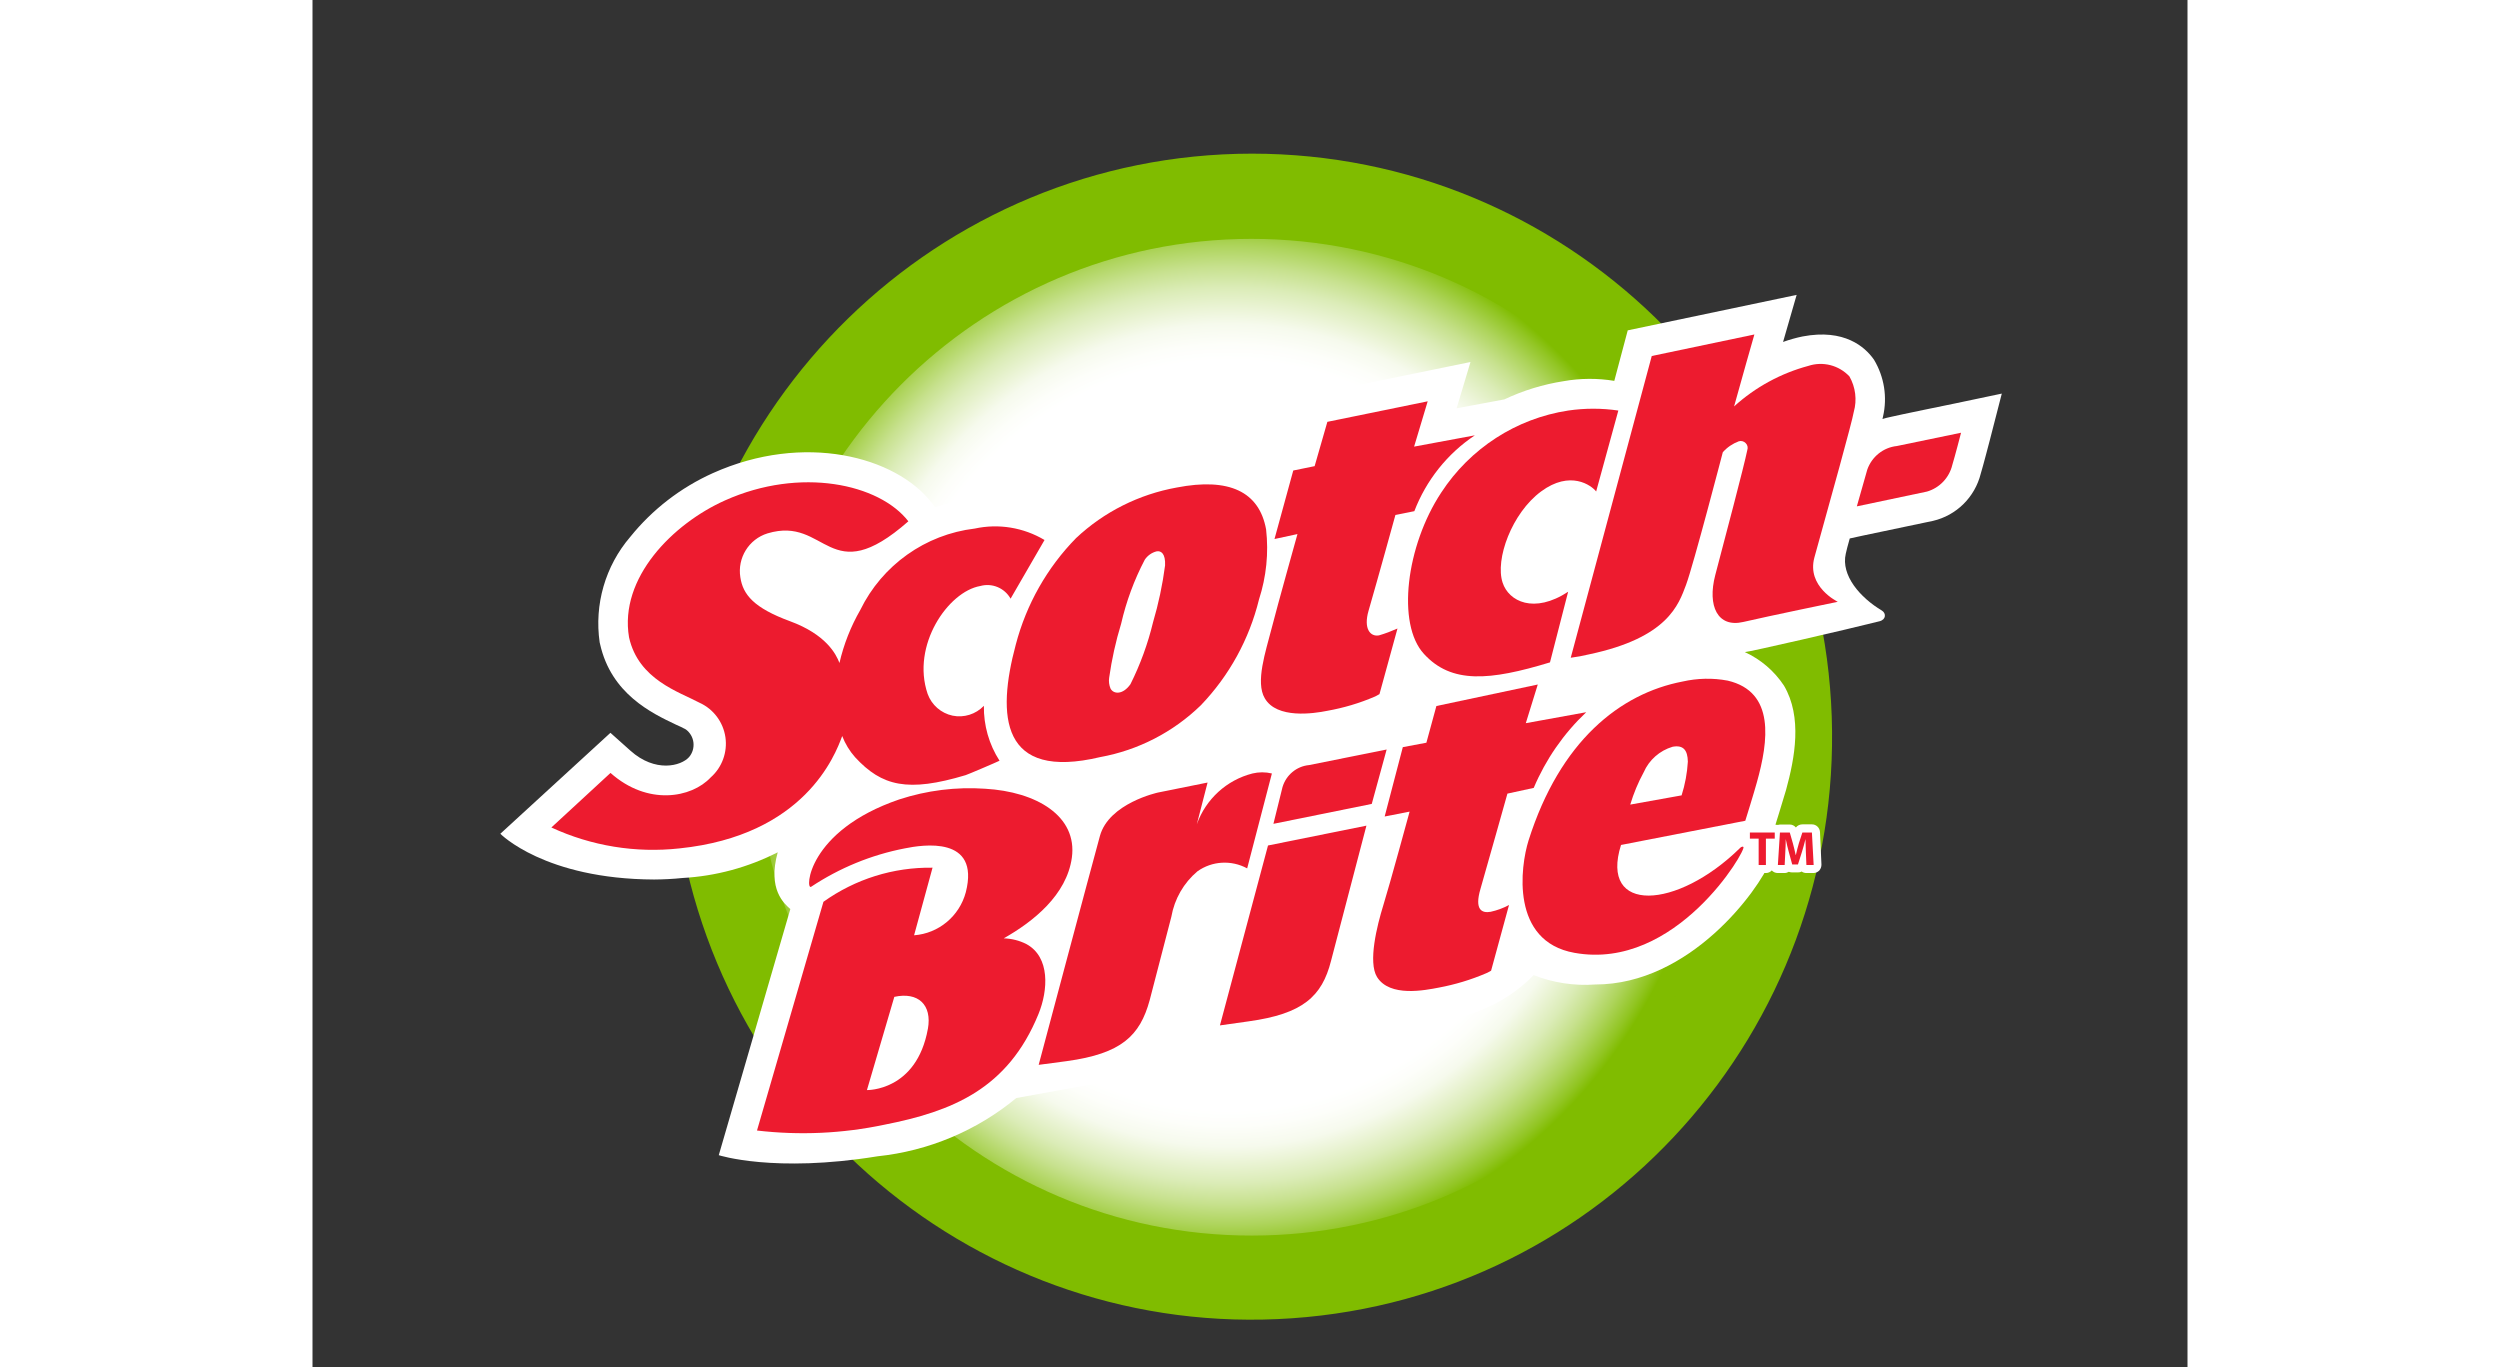 <?xml version="1.0" encoding="UTF-8"?>
<svg xmlns="http://www.w3.org/2000/svg" xmlns:xlink="http://www.w3.org/1999/xlink" width="96pt" height="70" viewBox="0 0 96 70" version="1.1">
<rect x="0" y="0" width="96" height="70" fill="#333333" stroke="none"/>
<defs>
<radialGradient id="radial0" gradientUnits="userSpaceOnUse" cx="3019.393" cy="-1524.211" fx="3019.393" fy="-1524.211" r="121.734" gradientTransform="matrix(0.205,0,0,-0.219,-572.085,-296.158)">
<stop offset="0.54" style="stop-color:rgb(100%,100%,100%);stop-opacity:1;"/>
<stop offset="0.57" style="stop-color:rgb(100%,99.608%,97.647%);stop-opacity:1;"/>
<stop offset="0.61" style="stop-color:rgb(100%,99.216%,90.98%);stop-opacity:1;"/>
<stop offset="0.65" style="stop-color:rgb(99.608%,98.039%,80.392%);stop-opacity:1;"/>
<stop offset="0.7" style="stop-color:rgb(99.608%,96.863%,65.098%);stop-opacity:1;"/>
<stop offset="0.75" style="stop-color:rgb(99.216%,94.902%,45.882%);stop-opacity:1;"/>
<stop offset="0.79" style="stop-color:rgb(98.824%,93.333%,27.451%);stop-opacity:1;"/>
</radialGradient>
<radialGradient id="radial1" gradientUnits="userSpaceOnUse" cx="3019.393" cy="-1524.211" fx="3019.393" fy="-1524.211" r="121.734" gradientTransform="matrix(0.205,0,0,-0.219,-572.085,-296.158)">
<stop offset="0.72" style="stop-color:rgb(100%,100%,100%);stop-opacity:1;"/>
<stop offset="0.75" style="stop-color:rgb(99.216%,99.608%,98.039%);stop-opacity:1;"/>
<stop offset="0.79" style="stop-color:rgb(96.471%,98.039%,92.941%);stop-opacity:1;"/>
<stop offset="0.82" style="stop-color:rgb(92.157%,95.686%,83.922%);stop-opacity:1;"/>
<stop offset="0.86" style="stop-color:rgb(85.882%,92.549%,71.765%);stop-opacity:1;"/>
<stop offset="0.9" style="stop-color:rgb(78.039%,88.235%,55.686%);stop-opacity:1;"/>
<stop offset="0.94" style="stop-color:rgb(68.235%,83.137%,36.078%);stop-opacity:1;"/>
<stop offset="0.98" style="stop-color:rgb(56.863%,77.255%,13.333%);stop-opacity:1;"/>
<stop offset="1" style="stop-color:rgb(50.196%,73.725%,0%);stop-opacity:1;"/>
</radialGradient>
</defs>
<g id="surface1">
<path style=" stroke:none;fill-rule:nonzero;fill:url(#radial0);" d="M 48.008 63.492 C 33.828 63.508 22.32 51.969 22.312 37.719 C 22.301 23.469 33.793 11.914 47.973 11.91 C 62.152 11.906 73.648 23.457 73.645 37.707 C 73.648 51.941 62.172 63.484 48.008 63.492 Z M 48.008 63.492 "/>
<path style=" stroke:none;fill-rule:nonzero;fill:url(#radial1);" d="M 48.008 63.492 C 33.828 63.508 22.32 51.969 22.312 37.719 C 22.301 23.469 33.793 11.914 47.973 11.91 C 62.152 11.906 73.648 23.457 73.645 37.707 C 73.648 51.941 62.172 63.484 48.008 63.492 Z M 48.008 63.492 "/>
<path style=" stroke:none;fill-rule:nonzero;fill:rgb(50.196%,73.725%,0%);fill-opacity:1;" d="M 48.102 7.867 C 32.043 7.879 18.895 20.711 18.418 36.84 C 18.609 36.652 18.863 36.547 19.129 36.539 C 19.91 36.66 20.457 37.383 20.363 38.172 C 20.41 38.836 20.043 39.461 19.445 39.742 C 19.254 40.176 18.945 40.543 18.551 40.801 C 20.203 56.801 34.176 68.605 50.145 67.496 C 66.113 66.391 78.336 52.766 77.785 36.691 C 77.234 20.617 64.109 7.871 48.102 7.867 Z M 48.102 63.262 C 34.074 63.273 22.695 51.855 22.688 37.762 C 22.676 23.668 34.043 12.234 48.07 12.23 C 62.098 12.227 73.473 23.652 73.469 37.746 C 73.477 51.832 62.121 63.254 48.102 63.262 Z M 48.102 63.262 "/>
<path style=" stroke:none;fill-rule:nonzero;fill:rgb(100%,100%,100%);fill-opacity:1;" d="M 84.098 20.656 C 83.973 20.68 81.074 21.277 80.793 21.348 C 80.656 21.375 80.52 21.41 80.383 21.453 C 80.395 21.402 80.402 21.359 80.41 21.328 C 80.641 20.336 80.473 19.293 79.949 18.418 L 79.926 18.387 C 79.492 17.777 78.445 16.816 76.289 17.227 C 75.949 17.297 75.617 17.391 75.293 17.508 L 75.988 15.098 L 67.34 16.914 L 66.652 19.5 C 65.793 19.359 64.914 19.363 64.059 19.516 C 63.008 19.68 61.988 19.992 61.023 20.449 L 58.578 20.906 L 59.289 18.535 L 50.762 20.285 L 50.105 22.555 L 49 22.777 L 48.648 24.066 L 48.621 24.047 C 47.496 23.273 45.922 23.074 43.969 23.457 C 41.824 23.844 39.832 24.824 38.215 26.289 C 36.844 25.512 35.242 25.25 33.695 25.543 C 33.078 25.629 32.469 25.773 31.879 25.969 L 31.711 25.75 C 29.859 23.363 25.16 22.133 20.5 24.223 C 18.852 24.965 17.402 26.082 16.266 27.492 C 14.992 28.98 14.422 30.949 14.703 32.891 L 14.723 32.973 C 15.293 35.531 17.375 36.516 18.609 37.102 C 18.785 37.176 18.953 37.258 19.117 37.348 C 19.332 37.508 19.473 37.75 19.504 38.016 C 19.535 38.285 19.457 38.555 19.281 38.762 C 18.871 39.223 17.551 39.574 16.277 38.434 L 15.254 37.52 L 9.617 42.688 C 9.617 42.688 11.875 45.008 17.488 45.031 C 17.977 45.027 18.465 45.004 18.949 44.953 C 20.645 44.859 22.305 44.41 23.82 43.637 C 23.289 45.543 24.156 46.27 24.465 46.543 L 20.801 59.145 C 20.801 59.145 23.633 60.066 28.926 59.203 C 31.535 58.93 34.008 57.895 36.035 56.219 C 36.035 56.219 46.074 54.387 48.375 53.992 C 50.676 53.602 52.422 52.699 53.039 51.73 C 53.906 52.824 57.723 52.844 60.543 51.391 C 61.277 51.012 61.945 50.516 62.523 49.926 C 63.523 50.32 64.602 50.484 65.676 50.406 C 70.531 50.406 74.043 45.59 74.656 44.066 C 74.828 43.684 74.848 43.246 74.711 42.848 L 74.828 42.469 C 74.848 42.41 75.293 40.969 75.445 40.449 C 75.895 38.809 76.289 36.715 75.34 35.105 C 74.844 34.355 74.152 33.762 73.336 33.387 C 73.527 33.387 78.531 32.238 80.23 31.809 C 80.574 31.723 80.578 31.395 80.348 31.258 C 79.242 30.598 78.246 29.461 78.504 28.348 C 78.539 28.184 78.609 27.91 78.707 27.57 L 79.383 27.422 L 82.973 26.668 C 84.172 26.387 85.113 25.457 85.414 24.254 C 85.547 23.816 85.844 22.664 85.879 22.535 L 86.492 20.152 Z M 84.098 20.656 "/>
<path style=" stroke:none;fill-rule:nonzero;fill:rgb(92.941%,10.588%,18.431%);fill-opacity:1;" d="M 84.406 22.156 C 84.406 22.156 84.086 23.395 83.957 23.809 C 83.801 24.461 83.305 24.98 82.664 25.168 L 79.07 25.926 L 79.605 24.043 C 79.84 23.379 80.426 22.91 81.121 22.836 C 81.391 22.781 84.406 22.156 84.406 22.156 Z M 84.406 22.156 "/>
<path style=" stroke:none;fill-rule:nonzero;fill:rgb(92.941%,10.588%,18.431%);fill-opacity:1;" d="M 27.121 37.684 C 27.273 38.082 27.5 38.453 27.781 38.77 C 29.156 40.262 30.484 40.574 33.438 39.688 C 33.52 39.668 34.996 39.039 35.176 38.949 C 34.637 38.113 34.359 37.133 34.375 36.137 C 33.961 36.57 33.355 36.762 32.77 36.641 C 32.184 36.516 31.703 36.098 31.496 35.531 C 30.645 33.039 32.547 30.289 34.188 30.004 C 34.793 29.836 35.434 30.102 35.742 30.652 L 37.48 27.648 C 36.406 27.008 35.129 26.797 33.91 27.062 C 31.379 27.363 29.168 28.934 28.047 31.23 C 27.559 32.078 27.199 32.992 26.98 33.945 C 26.809 33.488 26.293 32.484 24.445 31.805 C 22.598 31.125 22.039 30.445 21.906 29.559 C 21.746 28.566 22.34 27.605 23.297 27.309 C 26.348 26.391 26.414 30.293 30.508 26.691 C 29.023 24.77 24.977 23.891 21.121 25.621 C 18.449 26.816 15.691 29.59 16.207 32.633 C 16.691 34.801 18.762 35.418 19.832 35.988 C 20.535 36.312 21.027 36.973 21.141 37.742 C 21.254 38.512 20.969 39.289 20.391 39.801 C 19.402 40.863 17.156 41.262 15.258 39.574 L 12.23 42.367 C 14.281 43.316 16.547 43.684 18.789 43.438 C 25.18 42.777 26.754 38.684 27.121 37.684 Z M 27.121 37.684 "/>
<path style=" stroke:none;fill-rule:nonzero;fill:rgb(92.941%,10.588%,18.431%);fill-opacity:1;" d="M 36.008 33.004 C 35.023 36.672 35.242 39.973 40.336 38.762 C 42.273 38.41 44.066 37.488 45.484 36.109 C 46.934 34.598 47.961 32.73 48.461 30.691 C 48.836 29.535 48.961 28.312 48.824 27.105 C 48.473 25.172 46.93 24.441 44.25 24.961 C 42.32 25.309 40.531 26.203 39.098 27.547 C 37.613 29.062 36.547 30.945 36.008 33.004 Z M 40.789 34.699 C 40.922 33.762 41.125 32.84 41.402 31.934 C 41.664 30.793 42.07 29.691 42.613 28.656 C 42.754 28.445 42.969 28.293 43.215 28.23 C 43.445 28.184 43.68 28.344 43.652 28.949 C 43.523 29.938 43.316 30.91 43.035 31.863 C 42.77 32.961 42.383 34.023 41.879 35.031 C 41.488 35.586 41.012 35.547 40.859 35.254 C 40.785 35.078 40.762 34.887 40.789 34.699 Z M 40.789 34.699 "/>
<path style=" stroke:none;fill-rule:nonzero;fill:rgb(92.941%,10.588%,18.431%);fill-opacity:1;" d="M 48.758 35.754 C 49.375 36.816 51.254 36.535 51.949 36.395 C 52.789 36.246 53.605 36.004 54.387 35.668 L 54.445 35.641 L 54.629 35.539 L 55.551 32.18 C 55.242 32.316 54.926 32.438 54.605 32.531 C 54.164 32.613 53.801 32.199 54.07 31.27 C 54.578 29.516 55.445 26.367 55.445 26.367 L 56.414 26.172 C 57.023 24.586 58.105 23.227 59.512 22.289 L 56.402 22.867 L 57.098 20.547 L 51.961 21.598 L 51.309 23.867 L 50.215 24.09 L 49.254 27.598 L 50.43 27.344 C 50.43 27.344 49.398 31.031 49.102 32.191 C 48.805 33.352 48.266 34.93 48.758 35.754 Z M 48.758 35.754 "/>
<path style=" stroke:none;fill-rule:nonzero;fill:rgb(92.941%,10.588%,18.431%);fill-opacity:1;" d="M 49.664 40.301 C 49.574 40.664 49.199 42.18 49.199 42.18 L 54.234 41.16 L 54.996 38.375 L 51.023 39.172 C 50.383 39.234 49.848 39.68 49.664 40.301 Z M 49.664 40.301 "/>
<path style=" stroke:none;fill-rule:nonzero;fill:rgb(92.941%,10.588%,18.431%);fill-opacity:1;" d="M 57.789 25.223 C 55.996 27.941 55.496 31.949 56.906 33.48 C 58.312 35.02 60.27 34.855 63.359 33.914 L 64.289 30.297 C 62.543 31.445 61.246 30.793 60.934 29.832 C 60.539 28.641 61.406 26.27 62.902 25.164 C 64.395 24.059 65.48 24.848 65.723 25.164 L 66.859 21.02 C 66.008 20.895 65.145 20.895 64.293 21.02 C 61.629 21.426 59.266 22.957 57.789 25.223 Z M 57.789 25.223 "/>
<path style=" stroke:none;fill-rule:nonzero;fill:rgb(92.941%,10.588%,18.431%);fill-opacity:1;" d="M 72.457 34.848 C 71.691 34.703 70.906 34.723 70.145 34.895 C 66.945 35.512 63.875 37.941 62.262 43.031 C 61.844 44.363 61.328 48.199 64.613 48.785 C 69.828 49.727 73.445 43.484 73.262 43.363 C 73.184 43.312 73.09 43.418 73.09 43.418 C 69.852 46.598 65.883 46.789 66.996 43.262 L 73.359 42.023 C 73.359 42.023 73.816 40.559 73.953 40.051 C 74.543 37.941 74.898 35.418 72.457 34.848 Z M 70.098 40.723 L 67.469 41.195 C 67.641 40.621 67.871 40.066 68.156 39.543 C 68.434 38.906 68.977 38.43 69.637 38.234 C 70.184 38.133 70.406 38.402 70.418 38.996 C 70.383 39.582 70.277 40.16 70.098 40.723 Z M 70.098 40.723 "/>
<path style=" stroke:none;fill-rule:nonzero;fill:rgb(92.941%,10.588%,18.431%);fill-opacity:1;" d="M 78.914 21.086 C 79.086 20.477 79.004 19.824 78.691 19.273 C 78.152 18.699 77.332 18.488 76.586 18.734 C 75.176 19.113 73.871 19.824 72.785 20.809 C 73.027 19.914 73.824 17.125 73.824 17.125 L 68.57 18.227 L 64.422 33.676 C 64.734 33.637 65.047 33.578 65.355 33.504 C 69.398 32.652 69.945 30.957 70.328 29.938 C 70.707 28.914 72.207 23.156 72.207 23.156 C 72.43 22.902 72.715 22.711 73.027 22.594 C 73.152 22.555 73.289 22.594 73.379 22.688 C 73.477 22.781 73.504 22.922 73.461 23.047 C 73.293 23.875 72.309 27.59 71.82 29.449 C 71.41 31.031 71.941 32.152 73.258 31.844 C 74.57 31.539 78.094 30.812 78.094 30.812 C 78.094 30.812 76.488 30.039 76.898 28.539 C 77.688 25.695 78.836 21.574 78.914 21.086 Z M 78.914 21.086 "/>
<path style=" stroke:none;fill-rule:nonzero;fill:rgb(92.941%,10.588%,18.431%);fill-opacity:1;" d="M 59.801 45.508 C 60.086 44.523 61.18 40.633 61.18 40.633 L 62.527 40.34 C 63.145 38.875 64.062 37.555 65.215 36.465 L 62.121 37.027 L 62.734 35.047 L 57.543 36.148 L 57.031 38.027 L 55.824 38.254 L 54.895 41.805 L 56.172 41.555 C 56.172 41.555 55.148 45.316 54.824 46.355 C 54.504 47.391 54.035 49.262 54.504 50.023 C 55.156 51.07 56.965 50.699 57.664 50.566 C 58.5 50.41 59.316 50.164 60.098 49.828 L 60.16 49.801 L 60.344 49.699 L 61.262 46.336 C 60.965 46.496 60.648 46.613 60.32 46.684 C 59.879 46.762 59.48 46.598 59.801 45.508 Z M 59.801 45.508 "/>
<path style=" stroke:none;fill-rule:nonzero;fill:rgb(92.941%,10.588%,18.431%);fill-opacity:1;" d="M 46.461 52.5 L 47.93 52.293 C 50.703 51.91 51.684 51.023 52.148 49.199 L 53.961 42.273 L 48.922 43.289 Z M 46.461 52.5 "/>
<path style=" stroke:none;fill-rule:nonzero;fill:rgb(92.941%,10.588%,18.431%);fill-opacity:1;" d="M 36.551 48.336 C 36.188 48.152 35.793 48.055 35.391 48.043 C 36.91 47.184 38.613 45.824 38.879 43.914 C 39.172 41.781 37.07 40.535 34.434 40.383 C 32.949 40.281 31.457 40.469 30.043 40.93 C 25.32 42.543 25.215 45.609 25.531 45.402 C 26.984 44.438 28.609 43.77 30.32 43.438 C 31.223 43.254 34.195 42.77 33.449 45.684 C 33.121 46.91 32.059 47.793 30.801 47.887 L 31.746 44.426 C 29.746 44.395 27.789 45.008 26.16 46.172 L 22.758 57.883 C 24.934 58.137 27.133 58.039 29.277 57.586 C 32.746 56.902 35.602 55.766 37.172 51.914 C 37.664 50.703 37.777 49.004 36.551 48.336 Z M 31.508 52.672 C 30.93 55.879 28.387 55.812 28.387 55.812 L 29.789 51.039 C 31.004 50.773 31.73 51.438 31.508 52.68 Z M 31.508 52.672 "/>
<path style=" stroke:none;fill-rule:nonzero;fill:rgb(92.941%,10.588%,18.431%);fill-opacity:1;" d="M 47.855 44.461 L 49.121 39.602 C 48.793 39.523 48.453 39.523 48.125 39.602 C 46.805 39.938 45.738 40.914 45.277 42.203 L 45.828 40.066 L 43.289 40.578 C 43.289 40.578 40.777 41.121 40.316 42.801 C 39.855 44.477 37.18 54.52 37.18 54.52 L 38.629 54.328 C 41.41 53.945 42.363 53.039 42.863 51.211 L 43.973 46.938 C 44.133 46.027 44.605 45.203 45.312 44.609 C 46.062 44.078 47.047 44.023 47.855 44.461 Z M 47.855 44.461 "/>
<path style=" stroke:none;fill-rule:nonzero;fill:rgb(100%,100%,100%);fill-opacity:1;" d="M 77.184 42.602 C 77.172 42.383 76.992 42.207 76.773 42.207 L 76.285 42.207 C 76.156 42.207 76.031 42.262 75.949 42.367 C 75.871 42.27 75.754 42.215 75.629 42.215 L 75.129 42.215 C 75.047 42.242 74.953 42.242 74.871 42.215 L 73.598 42.215 C 73.488 42.215 73.383 42.258 73.305 42.336 C 73.227 42.414 73.184 42.52 73.184 42.629 L 73.184 42.938 C 73.184 43.051 73.227 43.156 73.305 43.23 C 73.383 43.309 73.488 43.352 73.598 43.352 L 73.633 43.352 L 73.633 44.285 C 73.633 44.395 73.676 44.5 73.75 44.578 C 73.828 44.656 73.934 44.699 74.039 44.699 L 74.414 44.699 C 74.527 44.699 74.637 44.652 74.715 44.566 C 74.793 44.652 74.906 44.699 75.02 44.699 L 75.363 44.699 C 75.445 44.699 75.52 44.676 75.586 44.637 C 75.641 44.656 75.699 44.668 75.758 44.668 L 76.047 44.668 C 76.117 44.672 76.184 44.656 76.242 44.621 C 76.312 44.672 76.398 44.699 76.484 44.699 L 76.844 44.699 C 76.961 44.699 77.066 44.652 77.148 44.57 C 77.223 44.484 77.262 44.371 77.258 44.258 Z M 77.184 42.602 "/>
<path style=" stroke:none;fill-rule:nonzero;fill:rgb(92.941%,10.588%,18.431%);fill-opacity:1;" d="M 74.043 42.938 L 73.594 42.938 L 73.594 42.625 L 74.867 42.625 L 74.867 42.938 L 74.414 42.938 L 74.414 44.289 L 74.043 44.289 Z M 74.043 42.938 "/>
<path style=" stroke:none;fill-rule:nonzero;fill:rgb(92.941%,10.588%,18.431%);fill-opacity:1;" d="M 76.461 43.648 C 76.461 43.441 76.441 43.211 76.441 42.961 C 76.391 43.168 76.32 43.414 76.262 43.609 L 76.055 44.262 L 75.762 44.262 L 75.586 43.621 C 75.531 43.414 75.473 43.184 75.43 42.961 C 75.43 43.191 75.418 43.449 75.406 43.656 L 75.375 44.289 L 75.027 44.289 L 75.133 42.625 L 75.637 42.625 L 75.797 43.184 C 75.848 43.367 75.895 43.574 75.938 43.773 L 75.949 43.773 C 75.992 43.582 76.047 43.363 76.102 43.176 L 76.281 42.625 L 76.77 42.625 L 76.859 44.289 L 76.488 44.289 Z M 76.461 43.648 "/>
</g>
</svg>
